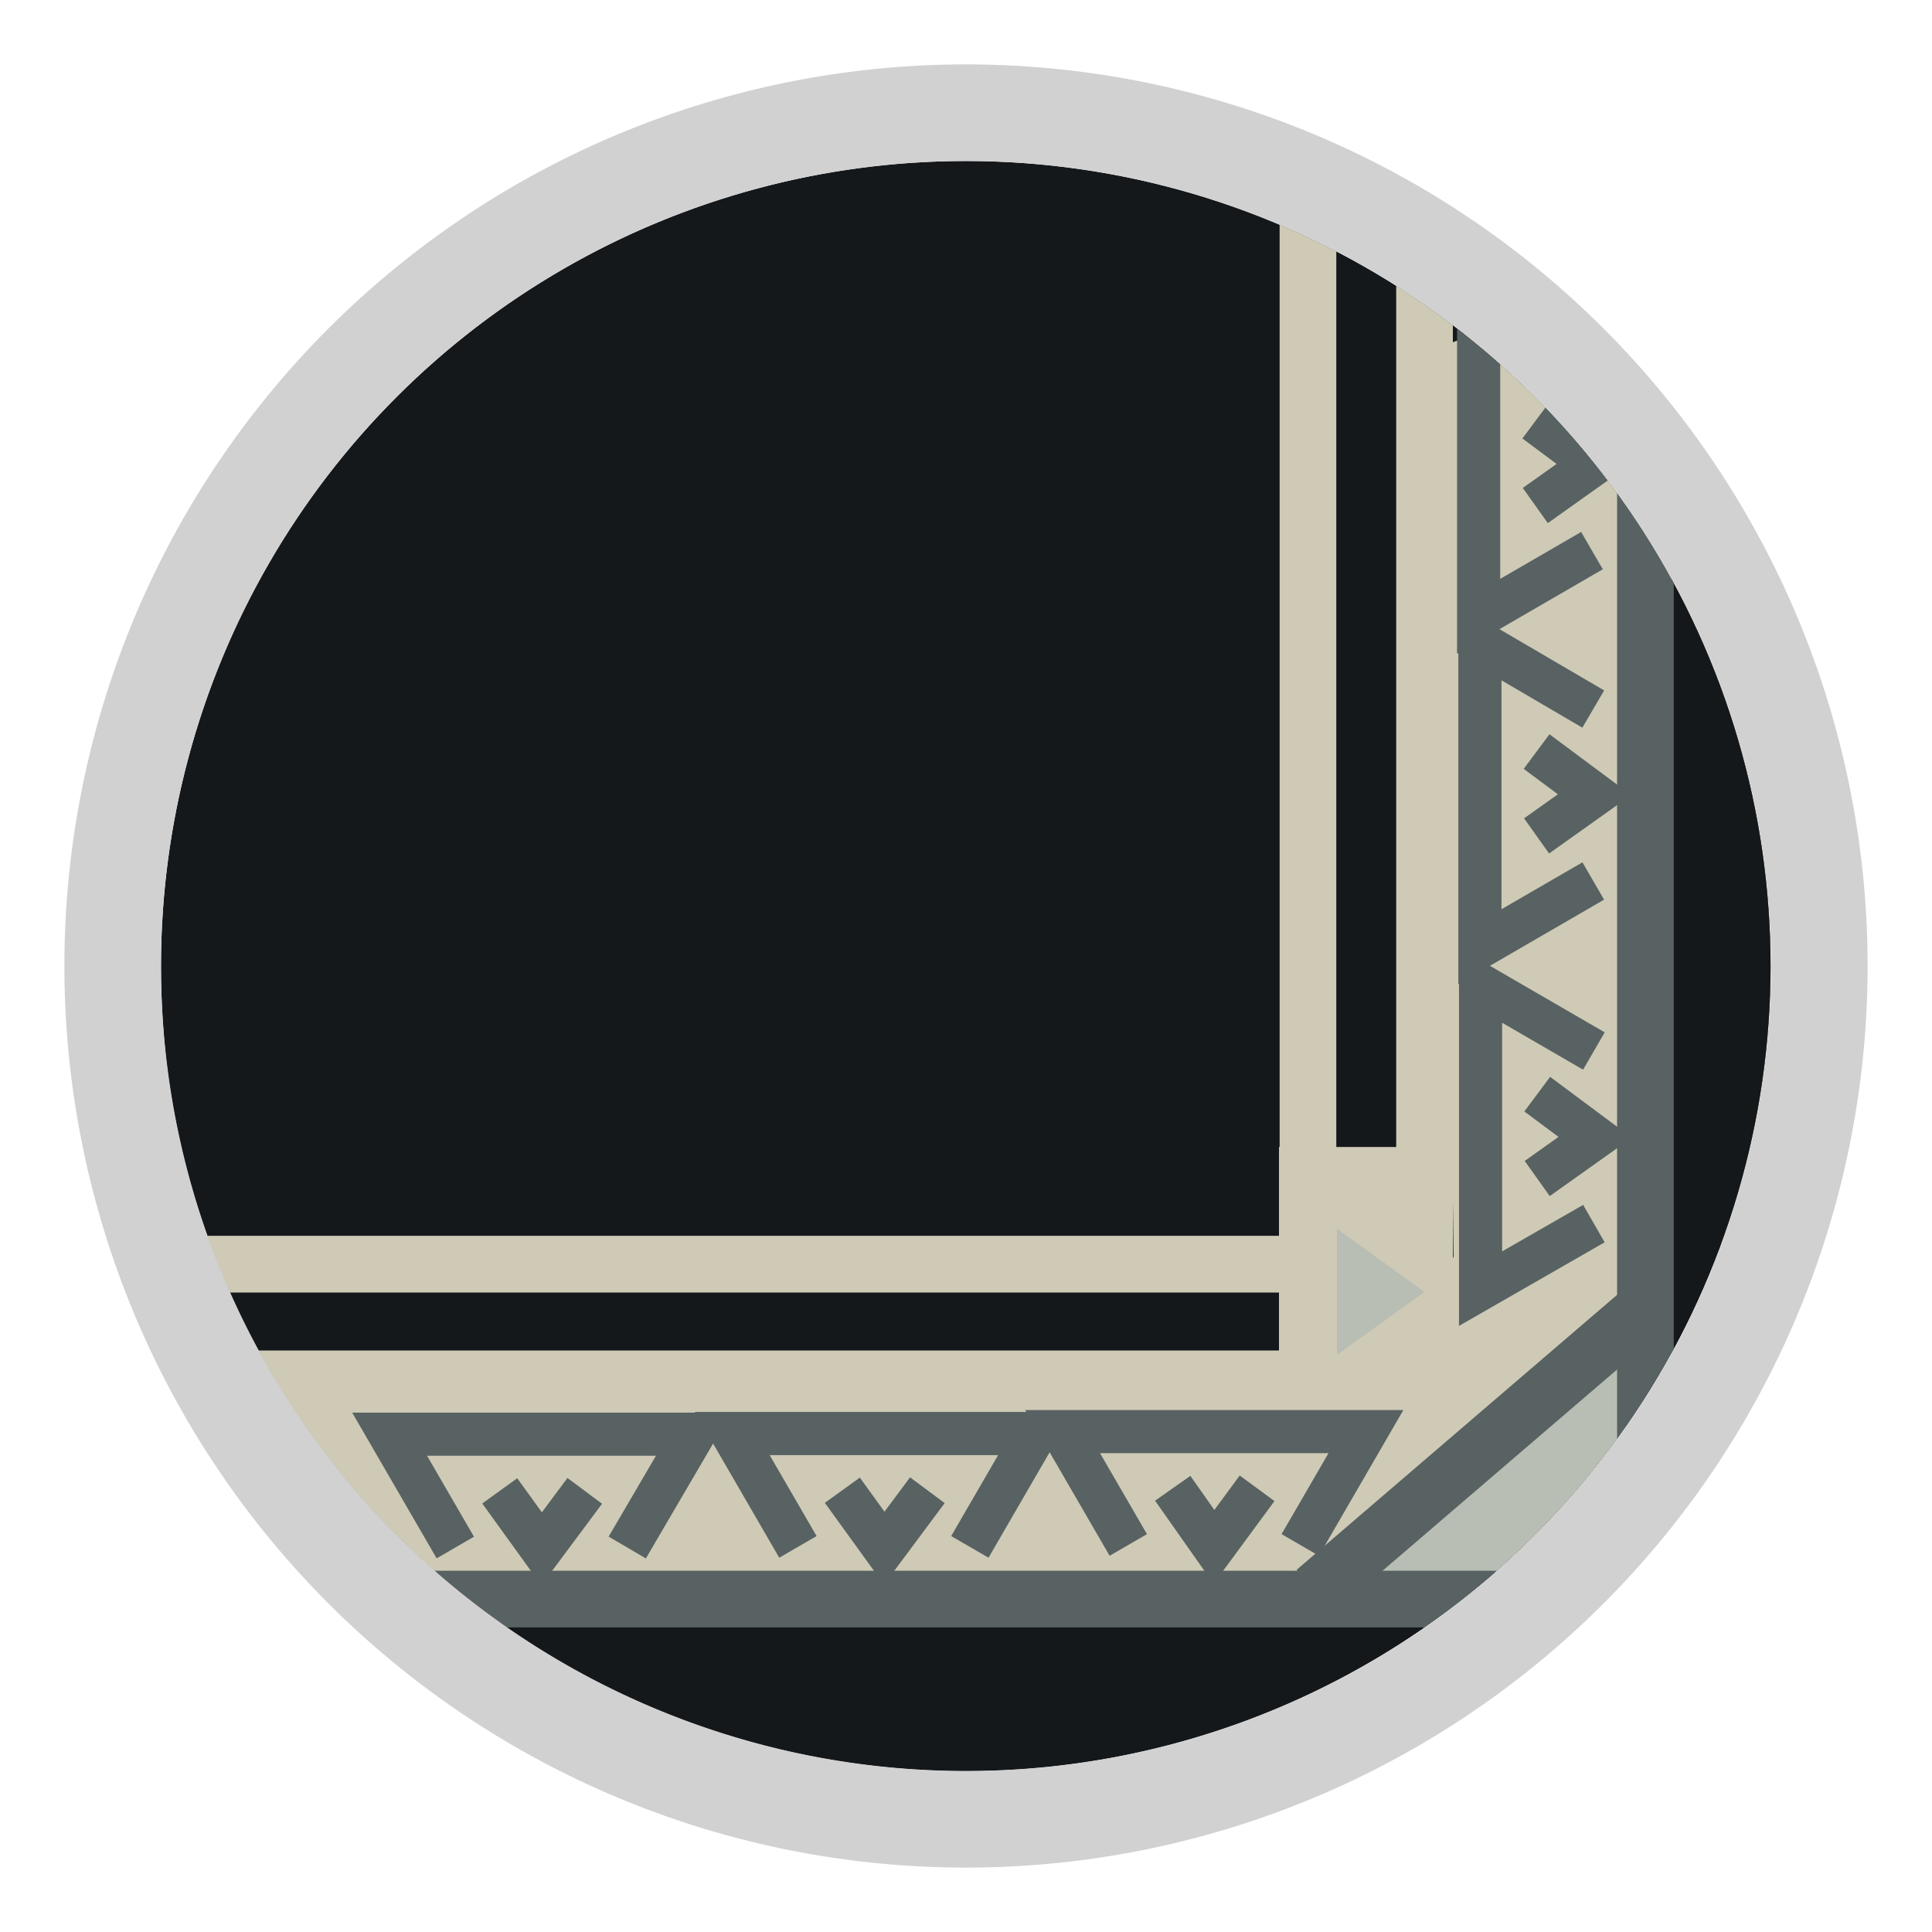 <svg id="Livello_1" data-name="Livello 1" xmlns="http://www.w3.org/2000/svg" xmlns:xlink="http://www.w3.org/1999/xlink" viewBox="0 0 30 30"><defs><style>.cls-1,.cls-5,.cls-6,.cls-8{fill:none;}.cls-2{clip-path:url(#clip-path);}.cls-3{fill:#15181b;}.cls-4{fill:#cecab6;}.cls-5{stroke:#cecab6;}.cls-5,.cls-6,.cls-8{stroke-miterlimit:10;}.cls-5,.cls-8{stroke-width:0.88px;}.cls-6,.cls-8{stroke:#586262;}.cls-6{stroke-width:0.67px;}.cls-7{fill:#b9beb4;}.cls-9{fill:#d1d1d1;}</style><clipPath id="clip-path"><path class="cls-1" d="M15,2.5A12.5,12.5,0,1,1,2.62,16.77,12.94,12.94,0,0,1,2.5,15,12.5,12.5,0,0,1,15,2.5Z"/></clipPath></defs><g class="cls-2"><path class="cls-3" d="M15,2.5A12.5,12.5,0,1,1,2.62,16.77,12.94,12.94,0,0,1,2.5,15,12.5,12.5,0,0,1,15,2.5Z"/><rect class="cls-4" x="19.86" y="17.81" width="2.26" height="3.6"/><polyline class="cls-5" points="2.77 19.63 20.31 19.63 20.31 2.19"/><polygon class="cls-4" points="3.38 21.41 5.62 24.42 20.76 24.42 28.78 17.53 26.45 3.86 22.41 5.37 22.57 19.51 22.39 20.06 22.51 21.76 3.38 21.41"/><polyline class="cls-6" points="7.07 24.03 6.05 22.27 10.77 22.27 9.74 24.03"/><polyline class="cls-6" points="7.76 23.15 8.41 24.05 9.08 23.15"/><polyline class="cls-6" points="12.39 24.02 11.37 22.26 16.08 22.26 15.06 24.02"/><polyline class="cls-6" points="13.08 23.14 13.73 24.04 14.4 23.14"/><polyline class="cls-6" points="17.52 23.99 16.5 22.23 21.21 22.23 20.19 23.99"/><polyline class="cls-6" points="18.21 23.11 18.85 24.02 19.52 23.11"/><rect class="cls-3" x="6.94" y="25.28" width="17.38" height="3.24"/><rect class="cls-3" x="25.95" y="2.76" width="3.87" height="18.65"/><polygon class="cls-7" points="25.24 20.73 22.41 23.56 21.21 24.42 25.24 24.42 25.24 20.73"/><line class="cls-8" x1="25.49" y1="20.36" x2="20.42" y2="24.71"/><polyline class="cls-6" points="24.74 13.68 22.98 14.7 22.98 9.98 24.74 11.01"/><polyline class="cls-6" points="23.86 12.98 24.76 12.34 23.86 11.67"/><polyline class="cls-6" points="24.72 8.55 22.96 9.57 22.96 4.85 24.72 5.88"/><polyline class="cls-6" points="23.84 7.85 24.74 7.21 23.84 6.54"/><polyline class="cls-6" points="24.75 19 22.99 20.01 22.99 15.3 24.75 16.32"/><polyline class="cls-6" points="23.87 18.3 24.77 17.66 23.87 16.99"/><line class="cls-8" x1="25.55" y1="24.83" x2="25.55" y2="-0.12"/><line class="cls-8" x1="5.62" y1="24.83" x2="26.18" y2="24.83"/><polyline class="cls-5" points="2.77 21.41 22.12 21.41 22.12 2.19"/><polygon class="cls-7" points="20.76 19.08 20.76 21.04 22.12 20.06 20.76 19.08"/></g><path class="cls-9" d="M15,2.5A12.5,12.5,0,1,1,2.5,15,12.5,12.5,0,0,1,15,2.5M15,1A14,14,0,1,0,29,15,14,14,0,0,0,15,1Z"/></svg>